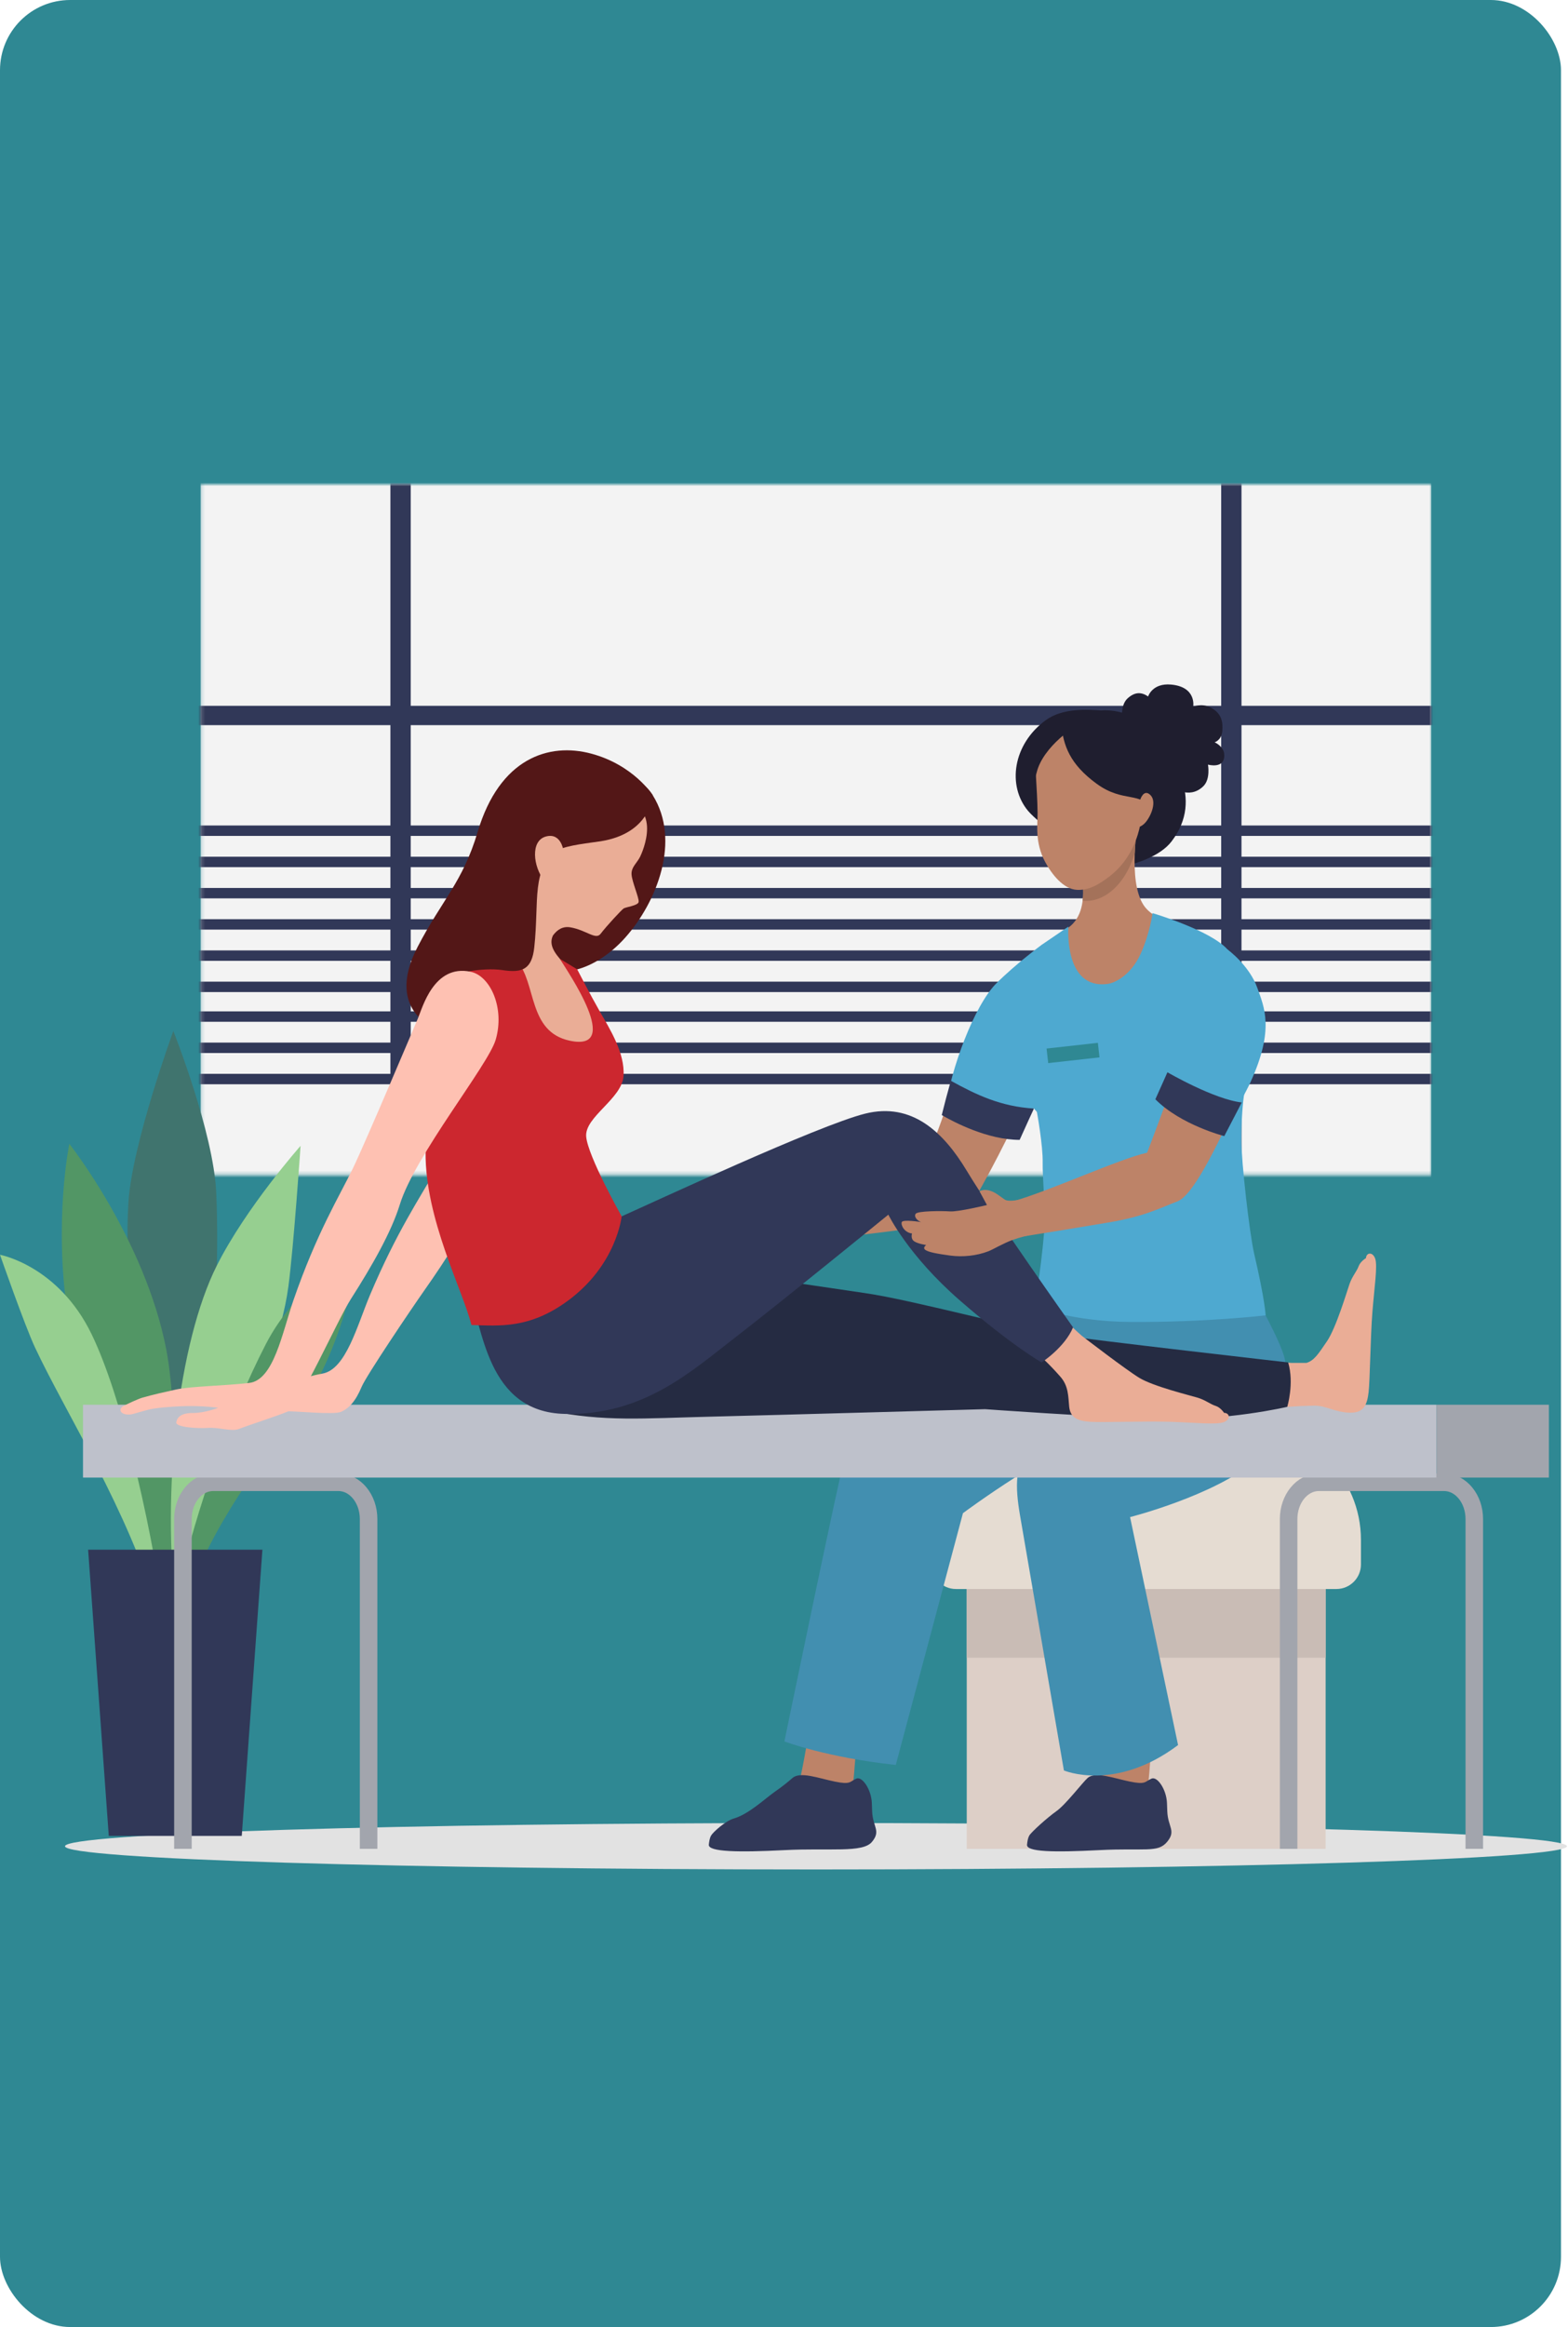 <svg width="447" height="663" viewBox="0 0 447 663" fill="none" xmlns="http://www.w3.org/2000/svg">
<rect width="445" height="663" rx="20" fill="#2F8893"/>
<mask id="mask0_628_4994" style="mask-type:luminance" maskUnits="userSpaceOnUse" x="57" y="138" width="352" height="197">
<path d="M408.046 138H57.168V334.746H408.046V138Z" fill="white"/>
</mask>
<g mask="url(#mask0_628_4994)">
<path d="M408.046 133.05H57.168V341.764H408.046V133.05Z" fill="#F3F3F3"/>
</g>
<mask id="mask1_628_4994" style="mask-type:luminance" maskUnits="userSpaceOnUse" x="57" y="138" width="352" height="197">
<path d="M408.046 138H57.168V334.746H408.046V138Z" fill="white"/>
</mask>
<g mask="url(#mask1_628_4994)">
<path d="M438.395 201.098H23.156V206.603H438.395V201.098Z" fill="#313858"/>
</g>
<mask id="mask2_628_4994" style="mask-type:luminance" maskUnits="userSpaceOnUse" x="57" y="138" width="352" height="197">
<path d="M408.046 138H57.168V334.746H408.046V138Z" fill="white"/>
</mask>
<g mask="url(#mask2_628_4994)">
<path d="M353.922 132.793H348.131V346.714H353.922V132.793Z" fill="#313858"/>
<path d="M117.086 132.793H111.295V346.714H117.086V132.793Z" fill="#313858"/>
</g>
<mask id="mask3_628_4994" style="mask-type:luminance" maskUnits="userSpaceOnUse" x="57" y="138" width="352" height="197">
<path d="M408.046 138H57.168V334.746H408.046V138Z" fill="white"/>
</mask>
<g mask="url(#mask3_628_4994)">
<path d="M438.394 235.193H22.523V238.159H438.394V235.193Z" fill="#313858"/>
<path d="M438.394 244.092H22.523V247.058H438.394V244.092Z" fill="#313858"/>
<path d="M438.394 252.99H22.523V255.956H438.394V252.99Z" fill="#313858"/>
<path d="M438.394 261.889H22.523V264.855H438.394V261.889Z" fill="#313858"/>
<path d="M438.394 270.787H22.523V273.753H438.394V270.787Z" fill="#313858"/>
<path d="M438.394 288.153H22.523V291.119H438.394V288.153Z" fill="#313858"/>
<path d="M438.394 297.051H22.523V300.017H438.394V297.051Z" fill="#313858"/>
<path d="M438.394 305.95H22.523V308.916H438.394V305.95Z" fill="#313858"/>
<path d="M438.394 279.686H22.523V282.652H438.394V279.686Z" fill="#313858"/>
</g>
<path d="M446.689 526.016C446.689 522.36 350.841 519.397 232.608 519.397C114.375 519.397 18.527 522.361 18.527 526.016C18.527 529.672 114.375 532.635 232.608 532.635C350.841 532.635 446.689 529.672 446.689 526.016Z" fill="#E2E2E2"/>
<path d="M50.038 442.183C49.975 441.851 49.907 441.521 49.844 441.188C49.411 431.937 34.156 380.583 36.618 342.493C37.702 325.721 49.413 293.748 49.413 293.748C49.413 293.748 60.879 322.624 61.637 339.705C63.064 371.869 58.558 413.428 55.579 441.777C53.736 441.88 51.888 442.008 50.038 442.183Z" fill="#40746E"/>
<path d="M48.955 467.072C47.113 467.092 48.023 467.027 46.187 467.133C43.245 435.525 24.101 406.667 19.299 374.63C15.255 347.652 19.765 325.905 19.765 325.905C19.765 325.905 41.357 353.182 47.411 384.545C51.797 407.265 49.474 462.518 48.955 467.072Z" fill="#529665"/>
<path d="M26.139 380.182C34.572 397.621 42.588 432.103 46.508 459.129C45.994 459.197 45.482 459.271 44.973 459.357C36.674 430.541 18.792 402.711 9.978 383.913C7.051 377.671 0 357.498 0 357.498C0 357.498 16.65 360.559 26.139 380.182Z" fill="#96CF90"/>
<path d="M50.306 459.373C45.921 425.087 50.844 382.368 61.819 360.563C70.149 344.013 85.688 326.461 85.688 326.461C85.688 326.461 83.728 355.15 82.225 366.453C78.334 395.722 56.163 422.037 52.188 459.294L50.306 459.373Z" fill="#96CF90"/>
<path d="M49.965 456.508C50.348 454.753 50.756 453.013 51.203 451.297C55.749 430.972 65.249 403.372 75.802 382.925C84.74 365.607 102.514 355.132 102.514 355.132C102.514 355.132 98.943 382.499 85.783 400.862C74.561 416.522 60.661 433.833 52.549 457.034C51.156 456.69 51.385 456.759 49.965 456.508Z" fill="#529665"/>
<path d="M68.919 523.078H31.01L25.121 441.526H74.807L68.919 523.078Z" fill="#313858"/>
<path d="M377.906 447.096H275.596V526.758H377.906V447.096Z" fill="#DDCFC7"/>
<path d="M377.906 447.096H275.596V472.307H377.906V447.096Z" fill="#C9BCB5"/>
<path d="M355.722 406.489H297.78C279.966 406.489 265.525 420.93 265.525 438.744V445.732C265.525 449.596 268.657 452.728 272.52 452.728H380.98C384.843 452.728 387.976 449.596 387.976 445.732V438.744C387.976 420.93 373.535 406.489 355.722 406.489Z" fill="#E5DCD2"/>
<path d="M230.171 495.85C230.171 495.85 240.009 496.991 244.133 496.805C244.133 496.805 243.118 512.39 242.167 515.687C241.216 518.984 240.58 521.067 240.58 521.067L224.625 515.178C224.625 515.178 226.394 512.143 227.428 509.208C228.462 506.272 230.171 495.85 230.171 495.85Z" fill="#BD8368"/>
<path d="M248.565 524.787C245.897 527.972 236.617 526.466 223.615 527.127C210.613 527.788 201.835 527.65 202.069 525.565C202.18 524.628 202.28 523.752 202.723 522.957C203.293 521.974 206.838 518.786 209.166 518.126C213.361 516.925 218.025 512.521 220.673 510.643C223.332 508.778 224.552 507.753 225.936 506.557C228.147 504.652 233.319 506.631 237.936 507.587C242.564 508.532 242.148 507.628 244.133 506.749C245.773 506.026 248.382 509.8 248.541 513.703C248.566 514.516 248.592 515.316 248.628 516.092C248.813 520.596 251.222 521.601 248.565 524.787Z" fill="#313858"/>
<path d="M314.307 495.85C314.307 495.85 324.145 496.991 328.269 496.805C328.269 496.805 327.254 512.39 326.303 515.687C325.352 518.984 324.717 521.067 324.717 521.067L308.762 515.178C308.762 515.178 310.531 512.143 311.565 509.208C312.598 506.272 314.307 495.85 314.307 495.85Z" fill="#BD8368"/>
<path d="M332.701 524.787C330.033 527.972 326.356 526.466 313.354 527.127C300.352 527.788 292.547 527.65 292.781 525.565C292.892 524.628 292.991 523.752 293.434 522.957C294.003 521.974 298.512 517.897 301.16 516.019C303.819 514.154 308.688 507.752 310.071 506.557C312.282 504.652 317.453 506.631 322.071 507.587C326.699 508.532 326.284 507.628 328.269 506.749C329.909 506.026 332.518 509.8 332.677 513.703C332.702 514.516 332.728 515.316 332.764 516.092C332.951 520.596 335.359 521.601 332.701 524.787Z" fill="#313858"/>
<path d="M302.276 367.002C296.078 367.445 260.674 391.645 252.642 395.951C246.961 398.997 243.788 403.92 241.574 411.889C239.36 419.858 223.613 496.149 223.613 496.149C223.613 496.149 235.442 500.702 255.364 502.86L274.514 431.119C274.514 431.119 301.052 411.386 316.104 407.402C331.156 403.418 344.335 370.433 344.335 370.433L325.297 364.789L302.276 367.002Z" fill="#428FB0"/>
<path d="M335.625 366.007C334.21 366.8 333.018 383.833 328.787 386.813C316.813 395.249 297.602 409.466 294.014 412.599C289.158 416.839 289.391 423.578 290.779 431.732C292.166 439.886 303.293 504.424 303.293 504.424C303.293 504.424 317.886 510.668 335.839 497.189L322.157 432.24C322.157 432.24 345.955 426.19 357.882 416.179C369.809 406.169 368.327 396.922 366.248 387.177C365.199 382.257 357.653 368.982 357.653 368.982L335.625 366.007Z" fill="#428FB0"/>
<path d="M321.363 212.612C320.893 210.273 318.063 201.916 321.55 198.883C323.563 197.132 325.348 197.116 327.304 198.428C327.304 198.428 328.475 194.568 333.821 195.04C341.181 195.689 340.154 201.338 340.154 201.338C340.154 201.338 342.588 200.301 345.075 201.563C348.291 203.195 348.664 205.735 348.445 208.325C348.226 210.915 346.255 211.487 346.255 211.487C346.255 211.487 348.857 212.605 349.002 214.927C349.272 219.253 344.361 217.848 344.361 217.848C344.361 217.848 345.144 221.973 343.018 224.029C338.874 228.036 333.921 224.106 333.921 224.106C331.898 225.182 327.013 220.311 327.013 220.311L321.363 212.612Z" fill="#1F1E2F"/>
<path d="M321.29 246.624C323.393 246.064 330.615 244.167 334.011 239.696C343.545 227.145 333.598 215.08 329.803 209.864C323.833 201.658 314.514 202.385 314.514 202.385L313.812 202.417C310.218 202.161 303.016 201.622 298.13 205.182C288.749 212.018 287.049 223.848 293.101 231.062C295.959 234.468 313.326 248.745 321.29 246.624Z" fill="#1F1E2F"/>
<path d="M339.648 274.615C338.961 268.382 338.265 264.184 338.265 264.184C338.265 264.184 329.228 262.751 326.018 257.891C321.366 250.848 324.445 233.969 324.445 233.969L307.078 244.5C307.078 244.5 312.576 259.734 303.767 264.82C300.14 266.914 298.74 268.71 298.74 268.71C298.74 268.71 296.839 273.659 297.314 280.077C303.393 279.96 312.219 291.757 318.27 290.987C326.342 289.96 331.627 276.171 339.648 274.615Z" fill="#BD8368"/>
<path d="M308.631 256.613C314.184 257.297 320.62 252.663 323.498 243.038C323.702 238.052 324.445 233.969 324.445 233.969L307.078 244.5C307.078 244.5 309.337 250.773 308.631 256.613Z" fill="#A4725A"/>
<path d="M295.185 212.459C294.779 215.98 295.725 224.973 295.789 231.567C295.821 234.863 294.938 239.968 297.943 245.565C299.849 249.115 303.139 253.342 307.029 253.53C310.336 253.69 313.149 252.134 316.405 249.608C321.532 245.629 323.8 240.206 324.773 236.284C325.746 232.362 325.113 225.179 323.372 217.899C321.631 210.619 316.813 207.896 311.355 207.158C305.896 206.42 295.185 212.459 295.185 212.459Z" fill="#BD8368"/>
<path d="M312.618 223.294C304.957 217.694 303.118 212.401 302.537 206.297C302.537 206.297 309.4 202.27 317.441 206.618C334.074 215.612 329.115 223.211 328.545 230.916C325.274 225.235 320.324 228.926 312.618 223.294Z" fill="#1F1E2F"/>
<path d="M310.013 205.585C306.62 206.077 297.322 212.92 295.565 219.959C293.388 228.684 292.971 218.086 292.971 218.086L292.861 213.376C292.861 213.376 299.66 204.281 305.304 204.554C310.948 204.827 310.013 205.585 310.013 205.585Z" fill="#1F1E2F"/>
<path d="M275.298 298.866C272.273 308.116 268.618 319.019 266.558 324.186C265.307 327.324 264.26 332.539 264.26 332.539C260.594 333.767 252.992 336.232 237.375 343.196C235.875 343.865 229.23 344.644 229.204 344.657C225.377 342.929 218.339 345.075 215.787 344.929C211.338 344.674 208.818 343.122 206.937 343.799C203.948 344.874 205.234 346.767 205.234 346.767C205.234 346.767 202.032 346.32 201.066 347.145C200.48 347.645 200.296 348.568 200.9 349.425C199.028 349.115 197.186 349.447 197.1 350.572C197.014 351.7 199.547 352.998 201.829 354.013C200.346 353.821 199.123 353.622 198.654 353.706C197.758 353.867 197.158 354.951 197.725 355.792C198.292 356.633 201.6 357.587 204.763 358.222C207.123 358.696 211.918 358.587 214.202 358.501C214.625 358.518 215.049 358.503 215.467 358.445C221.268 357.648 228.59 354.003 231.743 353.409C231.78 353.367 231.817 353.329 231.854 353.288C239.399 352.528 252.631 351.104 263.561 349.446C271.563 348.232 276.745 343.4 277.57 342.02C283.441 332.197 290.95 316.61 295.14 307.673C288.533 304.715 281.978 301.64 275.298 298.866Z" fill="#BD8368"/>
<path d="M286.479 323.117C288.53 323.522 289.668 320.769 291.934 321.036C297.608 309.539 302.009 303.156 302.009 303.156C302.009 303.156 303.729 273.646 296.96 269.195C296.96 269.195 289.691 274.529 284.098 280.103C277.752 286.427 271.025 304.498 269.354 316.564C275.655 319.527 279.671 321.772 286.479 323.117Z" fill="#4EA9D0"/>
<path d="M271.063 307.928C270.044 311.566 269.26 314.479 268.471 317.702C272.042 319.773 281.611 324.765 290.68 324.765C292.307 321.087 294.752 315.843 294.752 315.843C285.349 315.265 278.449 312.003 271.063 307.928Z" fill="#313858"/>
<path d="M290.176 301.313C289.257 305.152 290.681 311.488 295.595 316.807C295.595 316.807 297.362 326.452 297.238 331.265C297.151 334.626 298.094 346.021 297.764 349.917C296.505 364.787 294.751 372.119 294.751 372.119C294.751 372.119 305.072 376.529 322.242 376.635C343.991 376.77 360.793 374.758 360.793 374.758C360.793 374.758 360.692 370.754 357.526 357.163C356.229 351.594 353.855 330.974 353.878 324.653C353.964 300.824 359.569 301.323 359.431 297.152C359.159 288.882 354.32 275.463 349.933 270.515C345.053 265.01 328.563 260.163 328.563 260.163C328.563 260.163 327.831 265.861 325.196 271.69C322.352 277.983 317.71 280.09 315.695 280.344C303.19 281.923 304.578 263.998 304.578 263.998L296.96 269.194C296.96 269.194 293.812 286.126 290.176 301.313Z" fill="#4EA9D0"/>
<path d="M312.977 297.116L298.355 298.746L298.818 302.89L313.439 301.26L312.977 297.116Z" fill="#2F8893"/>
<path d="M325.062 227.811C325.062 227.811 326.054 224.627 327.958 226.524C329.862 228.421 328.124 232.586 326.448 234.436C324.772 236.285 322.525 235.91 322.525 235.91L325.062 227.811Z" fill="#BD8368"/>
<path d="M105.078 526.758V432.789C105.078 427.007 101.231 422.32 96.486 422.32H60.74C55.995 422.32 52.148 427.007 52.148 432.789V526.758" stroke="#A2A5AD" stroke-width="5" stroke-miterlimit="10"/>
<path d="M420.287 526.758V432.789C420.287 427.007 416.44 422.32 411.695 422.32H375.949C371.204 422.32 367.357 427.007 367.357 432.789V526.758" stroke="#A2A5AD" stroke-width="5" stroke-miterlimit="10"/>
<path d="M409.515 400.23H23.664V420.978H409.515V400.23Z" fill="#BEC1CB"/>
<path d="M441.551 400.23H409.516V420.978H441.551V400.23Z" fill="#A2A5AD"/>
<path d="M66.391 399.036C67.398 398.47 70.283 398.276 71.52 397.859C74.47 396.863 77.763 395.936 80.694 395.126C84.854 393.975 85.242 392.563 91.941 391.352C98.64 390.141 101.787 377.733 105.46 369.012C113.081 350.916 119.945 340.928 123.999 333.623C128.053 326.318 144.466 293.276 144.466 293.276C145.88 290.438 149.786 278.936 159.514 280.201C164.905 280.902 168.124 289.131 165.032 297.438C162.506 304.223 141.058 328.992 136.005 342.123C133.191 349.437 127.428 358.461 120.982 367.629C117.022 373.262 104.383 392.024 103.096 395.118C101.34 399.34 99.41 401.281 97.259 402.24C95.109 403.2 84.01 401.933 81.009 402.103C75.346 402.423 75.573 401.906 71.874 402.492C69.679 402.84 69.074 400.987 67.994 401.125C65.244 401.477 64.878 399.886 66.391 399.036Z" fill="#FEC1B2"/>
<path d="M366.969 400.821L366.953 400.722C355.266 401.111 336.641 401.822 330.6 401.692C331.072 396.755 331.617 391.827 332.311 386.917C338.469 387.842 366.337 388.071 368.092 388.302C369.878 388.311 371.362 388.312 372.439 388.308C372.442 388.307 372.446 388.307 372.449 388.306C374.591 387.63 375.668 386.014 378.295 382.139C380.922 378.264 383.964 367.966 384.733 365.781C385.503 363.596 386.79 362.212 387.301 360.793C387.813 359.373 389.411 358.449 389.411 358.449C389.484 356.897 391.279 356.538 392.024 358.573C392.77 360.608 391.794 366.782 391.237 373.865C390.68 380.948 390.547 393.161 390.163 396.586C389.779 400.011 388.893 402.302 385.552 402.478C382.211 402.653 379.387 401.298 376.97 400.739C376.308 400.586 375.611 400.511 374.858 400.481C374.401 400.483 373.023 400.524 371.017 400.588C369.833 400.661 368.513 400.751 366.969 400.821Z" fill="#EAAD96"/>
<path d="M140.977 361.252C140.795 373.054 134.48 397.453 156.497 401.926C172.333 405.143 183.267 404.087 202.647 403.623C218.319 403.247 280.82 401.493 280.82 401.493C280.82 401.493 310.558 403.645 330.191 404.276C349.823 404.907 366.968 400.822 366.968 400.822C366.968 400.822 368.996 394.133 367.223 388.179C367.223 388.179 311.065 381.779 301.897 380.349C289.118 378.355 260.123 370.372 246.471 368.401C232.819 366.43 191.204 359.969 181.795 360.25C172.384 360.53 140.977 361.252 140.977 361.252Z" fill="#252B42"/>
<path d="M281.688 355.225C287.402 361.514 299.206 370.953 302.699 374.952C304.482 376.994 306.417 378.873 308.407 380.592C309.213 381.212 320.914 390.199 324.77 392.556C328.765 394.997 339.195 397.549 341.414 398.215C343.633 398.881 345.076 400.101 346.518 400.545C347.961 400.989 348.959 402.542 348.959 402.542C350.512 402.542 350.956 404.317 348.959 405.158C346.962 405.999 340.748 405.316 333.647 405.094C326.545 404.872 314.34 405.316 310.9 405.094C307.46 404.872 305.13 404.095 304.797 400.767C304.521 398.011 304.663 394.887 302.252 392.201C301.751 391.643 296.662 385.743 292.79 383.575C287.863 380.816 277.481 371.096 271.023 365.594C274.511 362.066 278.047 358.592 281.688 355.225Z" fill="#EAAD96"/>
<path d="M133.338 366.911C137.639 377.903 138.609 402.365 161.072 402.843C183.535 403.321 197.289 390.522 209.715 380.963C222.141 371.405 253.247 346.075 253.247 346.075C253.247 346.075 258.791 357.589 273.607 370.486C288.423 383.383 296.937 388.176 296.937 388.176C296.937 388.176 303.517 383.919 305.906 378.184C305.906 378.184 283.047 345.968 275.65 333.65C268.991 322.562 259.983 313.951 246.601 317.296C233.219 320.641 185.818 342.731 177.216 346.554C168.613 350.376 133.338 366.911 133.338 366.911Z" fill="#313858"/>
<path d="M155.125 273.881C157.678 279.127 169.238 277.239 178.251 267.124C187.264 257.01 194.184 239.452 186.065 226.55C177.946 213.648 165.52 237.563 161.111 250.365C156.702 263.167 155.125 273.881 155.125 273.881Z" fill="#531717"/>
<path d="M133.338 270.327C133.338 270.327 141.186 259.888 146.672 251.697C151.771 244.085 151.543 238.9 151.616 238.31C151.62 238.274 151.624 238.237 151.624 238.237L156.998 222.982C156.998 222.982 163.717 216.889 172.225 221.944C180.733 226.999 183.878 230.609 184.389 234.793C184.819 238.317 183.338 242.32 182.489 244.079C181.641 245.838 179.898 247.053 180.041 249.161C180.184 251.269 182.221 255.873 182.066 256.962C181.911 258.051 178.359 258.4 177.737 258.866C177.115 259.333 173.033 263.678 171.21 266.065C169.819 267.887 167.104 264.982 162.635 264.217C160.455 263.844 158.883 264.83 157.62 266.547C156.06 269.886 159.259 272.66 161.327 275.209C161.327 275.209 171.795 289.259 171.508 295.684C171.405 297.995 169.33 305.35 169.33 305.35C169.33 305.35 161.428 309.553 152.478 306.697C144.281 304.082 136.473 278.454 136.986 269.856L133.338 270.327Z" fill="#EAAD96"/>
<path d="M131.348 271.316C131.348 271.316 141.713 267.411 147.358 273.767C153.003 280.123 150.407 293.908 162.387 296.501C177.768 299.83 161.754 276.731 159.587 273.168L164.55 276.184C164.55 276.184 168.157 283.23 171.001 288.201C173.845 293.172 178.188 300.055 177.753 306.556C177.319 313.057 166.67 318.203 167.104 323.796C167.538 329.388 177.215 346.553 177.215 346.553C177.215 346.553 175.836 360.352 161.867 370.609C150.91 378.655 142.295 377.734 134.399 377.513C131.835 367.358 121.207 347.359 121.319 328.331C121.491 299.133 118.204 278.187 122.329 272.594C126.455 267.002 131.348 271.316 131.348 271.316Z" fill="#CC272F"/>
<path d="M152.306 269.934C153.772 256.549 151.295 247.225 159.233 242.193C161.378 240.833 168.525 240.112 171.186 239.693C185.652 237.419 186.066 226.55 186.066 226.55C186.066 226.55 180.659 217.976 168.582 214.727C156.505 211.478 142.419 215.974 136.163 237.039C131.93 251.295 125.964 256.444 119.032 269.82C109.035 289.109 125.964 293.908 125.964 293.908C139.989 288.333 124.979 292.16 127.362 279.435C127.766 277.282 137.785 275.555 143.222 276.394C148.93 277.275 151.625 276.145 152.306 269.934Z" fill="#531717"/>
<path d="M160.679 242.661C160.679 242.661 160.119 237.117 155.635 238.327C151.151 239.537 151.98 246.91 155.154 250.954L160.679 242.661Z" fill="#EAAD96"/>
<path d="M35.196 400.587C36.221 400.041 39.353 398.561 40.632 398.197C43.684 397.329 47.105 396.563 50.151 395.896C54.474 394.95 64.028 394.834 71.039 394.018C78.05 393.202 80.429 379.783 83.65 370.464C90.334 351.128 96.843 340.66 100.577 332.93C104.311 325.199 119.166 290.086 119.166 290.086C120.446 287.071 123.701 274.707 134.116 276.852C139.887 278.04 143.938 287.35 141.301 296.258C139.147 303.534 118.312 329.149 113.968 343.217C111.548 351.053 106.134 360.544 100.006 370.141C96.241 376.037 85.248 400.842 82.067 402.157C78.886 403.473 70.413 406.207 68.206 407.097C65.999 407.987 62.517 406.613 59.37 406.828C56.223 407.043 50.018 406.639 50.254 405.234C50.49 403.829 51.554 402.569 55.015 402.578C58.476 402.587 62.194 401.093 62.194 401.093C62.194 401.093 58.1 400.512 53.273 400.61C51.353 400.649 47.534 400.789 43.842 401.328C41.453 401.676 38.191 402.941 37.056 403.01C34.168 403.187 33.657 401.407 35.196 400.587Z" fill="#FEC1B2"/>
<path d="M294.173 340.94C294.173 340.94 288.003 342.833 286.447 341.785C284.891 340.737 283.604 339.517 281.77 339.13C280.125 338.783 279.25 339.44 279.25 339.44L281.359 343.329C281.359 343.329 273.157 345.309 270.833 345.143C268.509 344.977 261.655 344.993 261.052 345.806C260.449 346.62 261.461 347.798 262.579 348.182C262.579 348.182 257.361 347.333 257.065 348.208C256.769 349.082 257.818 351.163 260.002 351.445C260.002 351.445 259.491 352.937 260.645 353.681C261.799 354.425 264.048 354.717 264.048 354.717C264.048 354.717 262.892 355.477 263.819 356.128C264.746 356.778 267.283 357.232 270.869 357.722C274.455 358.212 278.428 357.79 281.786 356.495C283.046 356.009 286.139 354.172 288.668 353.272C292.879 351.773 297.869 351.019 297.869 351.019L294.173 340.94Z" fill="#BD8368"/>
<path d="M338.065 297.133C335.355 306.851 327.009 328.416 327.009 328.416C318.927 330.226 299.45 339.251 288.568 342.339C289.428 345.675 290.213 349.029 290.938 352.397C297.13 351.419 305.746 350.028 315.955 348.309C326.322 346.564 330.438 344.278 335.647 342.292C339.961 340.647 346.354 327.913 353.309 312.703C355.851 307.144 357.785 302.551 358.902 298.684C351.119 299.155 345.679 298.76 338.065 297.133Z" fill="#BD8368"/>
<path d="M351.122 318.578C352.45 316.065 355.264 310.974 356.454 308.384C363.439 293.187 360.343 286.866 358.44 281.48C356.164 275.039 349.934 270.516 349.934 270.516L338.213 287.192C337.059 292.044 334.745 299.516 332.811 305.506C338.075 310.206 344.423 316.718 351.122 318.578Z" fill="#4EA9D0"/>
<path d="M332.809 305.506C332.809 305.506 346.069 313.225 353.999 314.106L349.012 323.693C349.012 323.693 336.629 320.531 329.367 313.201L332.809 305.506Z" fill="#313858"/>
</svg>
